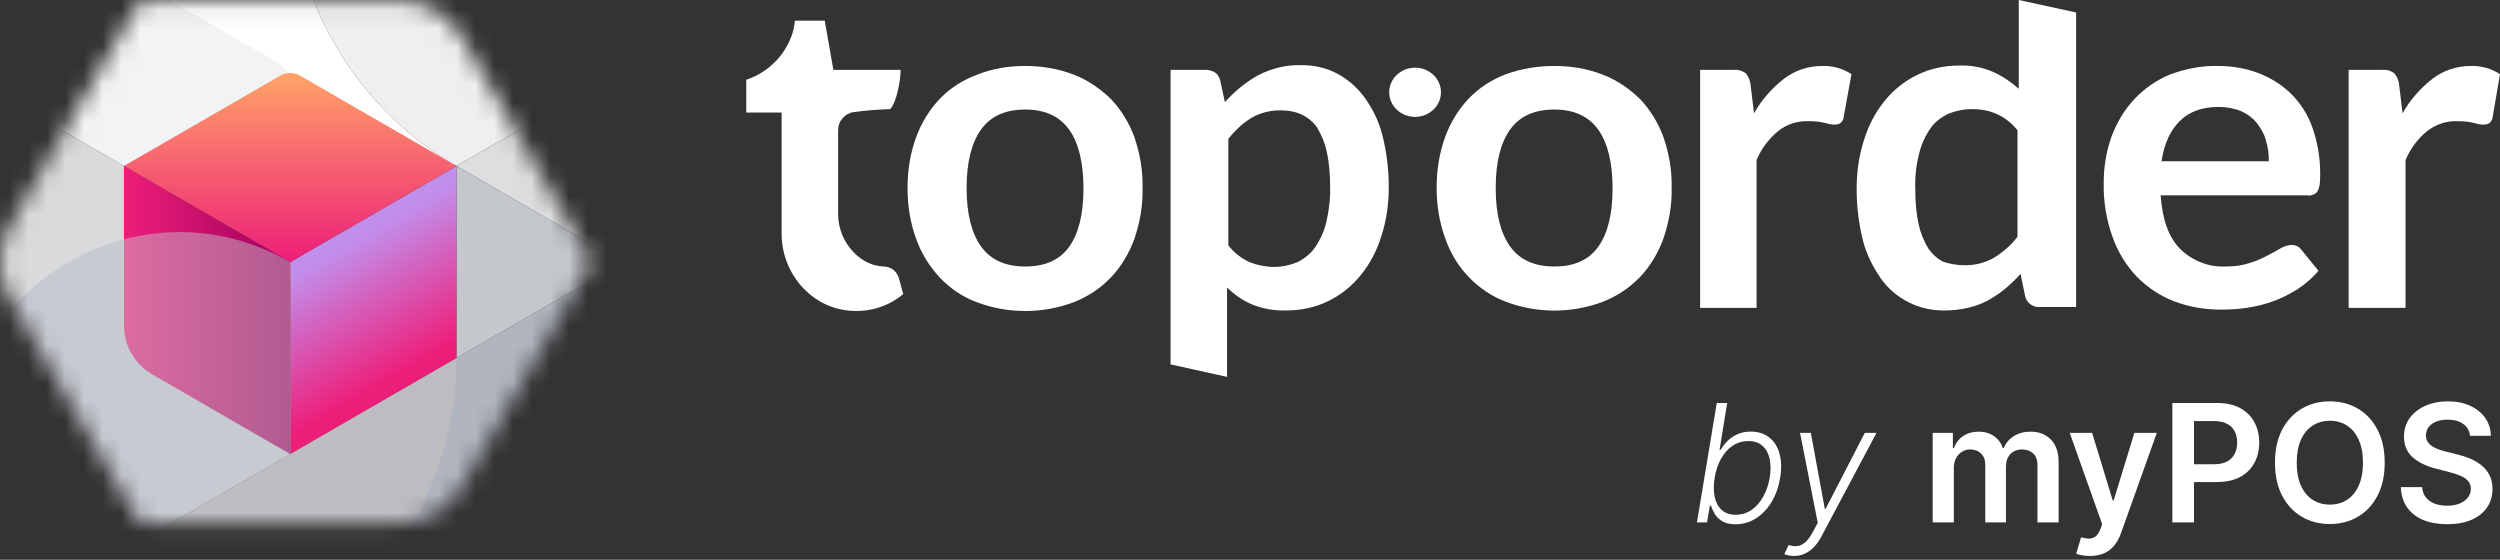 <svg xmlns="http://www.w3.org/2000/svg" width="134" height="30" viewBox="0 0 134 30" fill="none"><rect x="0" y="0" width="134" height="30" fill="#333333" stroke="none"/><g clip-path="url(#clip0_2101_716)"><path d="M54.954 3.536C55.832 3.536 56.711 3.675 57.543 3.999C58.282 4.276 58.953 4.738 59.53 5.293C60.085 5.871 60.524 6.587 60.802 7.35C61.102 8.228 61.264 9.153 61.241 10.077C61.264 11.002 61.102 11.926 60.802 12.805C60.524 13.567 60.108 14.284 59.53 14.885C58.976 15.463 58.306 15.902 57.543 16.202C55.879 16.826 54.03 16.826 52.365 16.202C51.603 15.925 50.932 15.463 50.378 14.885C49.823 14.284 49.384 13.59 49.106 12.805C48.783 11.926 48.644 11.002 48.644 10.077C48.644 9.153 48.783 8.228 49.106 7.35C49.384 6.587 49.823 5.871 50.378 5.293C50.932 4.715 51.626 4.276 52.389 3.999C53.197 3.675 54.053 3.536 54.954 3.536ZM54.954 14.284C56.017 14.284 56.803 13.937 57.312 13.22C57.82 12.504 58.074 11.464 58.074 10.1C58.074 8.737 57.82 7.673 57.312 6.957C56.803 6.24 56.017 5.871 54.954 5.871C53.868 5.871 53.082 6.24 52.574 6.957C52.065 7.673 51.811 8.714 51.811 10.077C51.811 11.441 52.065 12.481 52.574 13.197C53.082 13.914 53.868 14.284 54.954 14.284Z" fill="white"></path><path d="M83.314 3.536C84.192 3.536 85.07 3.675 85.902 3.999C86.642 4.276 87.312 4.738 87.89 5.293C88.445 5.871 88.884 6.587 89.161 7.35C89.462 8.228 89.623 9.13 89.6 10.054C89.623 10.979 89.462 11.903 89.161 12.781C88.884 13.544 88.468 14.261 87.89 14.862C87.335 15.439 86.665 15.879 85.902 16.179C84.238 16.803 82.389 16.803 80.725 16.179C79.985 15.902 79.292 15.439 78.737 14.862C78.159 14.261 77.743 13.567 77.466 12.781C77.142 11.903 77.004 10.979 77.004 10.054C77.004 9.13 77.142 8.205 77.466 7.327C77.743 6.564 78.182 5.848 78.737 5.27C79.292 4.692 79.985 4.253 80.725 3.975C81.557 3.675 82.435 3.536 83.314 3.536ZM83.314 14.284C84.377 14.284 85.162 13.937 85.671 13.22C86.18 12.504 86.434 11.464 86.434 10.1C86.434 8.737 86.18 7.673 85.671 6.957C85.162 6.24 84.377 5.871 83.314 5.871C82.227 5.871 81.441 6.24 80.933 6.957C80.424 7.673 80.17 8.714 80.17 10.077C80.17 11.441 80.424 12.481 80.933 13.197C81.441 13.914 82.227 14.284 83.314 14.284Z" fill="white"></path><path d="M62.743 19.53V3.744H64.615C64.8 3.744 64.962 3.79 65.124 3.883C65.263 3.975 65.355 4.137 65.401 4.299L65.655 5.478C66.164 4.9 66.765 4.415 67.412 4.045C68.129 3.675 68.937 3.467 69.746 3.49C70.417 3.49 71.064 3.629 71.642 3.929C72.219 4.23 72.728 4.669 73.121 5.2C73.56 5.801 73.907 6.495 74.092 7.234C74.323 8.136 74.438 9.083 74.438 10.008C74.438 10.909 74.323 11.787 74.045 12.643C73.814 13.405 73.444 14.122 72.936 14.746C72.474 15.324 71.873 15.809 71.203 16.133C70.509 16.48 69.723 16.641 68.937 16.641C68.313 16.664 67.689 16.549 67.112 16.318C66.603 16.11 66.164 15.786 65.771 15.416V20.201L62.743 19.53ZM68.706 5.917C68.152 5.894 67.574 6.032 67.088 6.31C66.603 6.61 66.187 7.003 65.84 7.442V13.151C66.141 13.544 66.534 13.845 66.973 14.053C67.389 14.214 67.851 14.307 68.29 14.307C68.729 14.307 69.145 14.214 69.538 14.053C69.908 13.868 70.232 13.614 70.486 13.267C70.763 12.851 70.971 12.412 71.087 11.926C71.226 11.302 71.318 10.655 71.295 10.008C71.295 9.384 71.249 8.737 71.11 8.113C71.018 7.673 70.833 7.234 70.602 6.841C70.394 6.541 70.116 6.31 69.793 6.148C69.446 5.986 69.076 5.917 68.706 5.917Z" fill="white"></path><path d="M91.126 16.456V3.744H92.928C93.16 3.721 93.391 3.79 93.576 3.929C93.714 4.091 93.807 4.299 93.83 4.53L94.015 6.079C94.408 5.362 94.963 4.738 95.61 4.23C96.211 3.767 96.927 3.536 97.667 3.536C98.221 3.513 98.776 3.675 99.238 3.975L98.822 6.264C98.822 6.379 98.753 6.495 98.66 6.587C98.568 6.656 98.453 6.68 98.314 6.68C98.152 6.68 97.967 6.633 97.805 6.587C97.528 6.518 97.228 6.495 96.95 6.495C96.349 6.472 95.771 6.656 95.309 7.026C94.801 7.442 94.408 7.974 94.153 8.575V16.503H91.126V16.456Z" fill="white"></path><path d="M109.339 16.456C108.969 16.48 108.645 16.248 108.553 15.902L108.299 14.677C108.044 14.977 107.767 15.231 107.466 15.486C107.189 15.717 106.866 15.925 106.542 16.11C106.195 16.295 105.849 16.41 105.479 16.503C105.063 16.595 104.647 16.641 104.231 16.641C102.89 16.664 101.619 16.04 100.833 14.954C100.394 14.33 100.047 13.637 99.862 12.92C99.631 12.019 99.516 11.071 99.516 10.146C99.516 9.245 99.631 8.367 99.909 7.512C100.14 6.749 100.509 6.032 101.018 5.408C101.48 4.831 102.081 4.345 102.751 4.022C103.445 3.675 104.231 3.513 105.016 3.513C105.641 3.49 106.265 3.606 106.842 3.86C107.351 4.091 107.79 4.391 108.206 4.761V0L111.28 0.67V16.456H109.339ZM105.248 14.214C105.802 14.238 106.38 14.099 106.866 13.822C107.351 13.521 107.79 13.151 108.137 12.689V6.98C107.836 6.61 107.443 6.287 107.004 6.102C106.588 5.917 106.149 5.848 105.687 5.848C105.248 5.848 104.832 5.94 104.416 6.102C104.046 6.287 103.699 6.541 103.468 6.888C103.191 7.281 102.983 7.743 102.867 8.228C102.705 8.852 102.636 9.499 102.659 10.146C102.659 10.794 102.705 11.418 102.844 12.042C102.936 12.481 103.121 12.92 103.352 13.313C103.56 13.614 103.838 13.868 104.161 14.03C104.508 14.145 104.878 14.214 105.248 14.214Z" fill="white"></path><path d="M118.861 3.536C119.624 3.536 120.363 3.652 121.08 3.929C121.727 4.183 122.328 4.553 122.813 5.039C123.322 5.547 123.715 6.171 123.946 6.841C124.223 7.627 124.362 8.459 124.362 9.291C124.362 9.476 124.362 9.684 124.339 9.869C124.316 9.985 124.293 10.123 124.223 10.239C124.177 10.331 124.108 10.378 124.015 10.424C123.9 10.47 123.784 10.493 123.669 10.47H115.81C115.903 11.787 116.249 12.735 116.873 13.359C117.521 13.983 118.399 14.33 119.3 14.284C119.739 14.284 120.155 14.238 120.571 14.099C120.895 14.006 121.219 13.868 121.519 13.706C121.796 13.567 122.028 13.428 122.236 13.313C122.42 13.197 122.605 13.151 122.813 13.128C122.929 13.128 123.044 13.151 123.137 13.197C123.229 13.244 123.299 13.313 123.368 13.405L124.269 14.515C123.946 14.908 123.553 15.231 123.137 15.509C122.721 15.763 122.282 15.994 121.819 16.156C121.357 16.318 120.895 16.433 120.41 16.503C119.947 16.572 119.485 16.595 119.023 16.595C118.191 16.595 117.336 16.456 116.55 16.156C115.81 15.879 115.117 15.416 114.562 14.861C113.984 14.261 113.522 13.521 113.245 12.735C112.898 11.787 112.736 10.794 112.759 9.777C112.759 8.945 112.898 8.113 113.175 7.327C113.453 6.587 113.846 5.917 114.377 5.339C114.909 4.761 115.579 4.299 116.296 3.998C117.104 3.698 117.983 3.513 118.861 3.536ZM118.93 5.732C118.029 5.732 117.336 5.986 116.827 6.495C116.319 7.003 115.995 7.72 115.856 8.644H121.611C121.611 8.274 121.565 7.881 121.45 7.512C121.357 7.165 121.172 6.864 120.964 6.587C120.733 6.31 120.456 6.102 120.132 5.963C119.739 5.801 119.346 5.732 118.93 5.732Z" fill="white"></path><path d="M125.887 16.456V3.744H127.69C127.921 3.721 128.153 3.79 128.337 3.929C128.476 4.091 128.569 4.299 128.592 4.53L128.777 6.079C129.169 5.362 129.724 4.738 130.371 4.23C130.972 3.767 131.689 3.536 132.428 3.536C132.983 3.513 133.538 3.675 134 3.975L133.607 6.264C133.607 6.379 133.538 6.495 133.445 6.587C133.353 6.656 133.237 6.68 133.099 6.68C132.937 6.68 132.752 6.633 132.59 6.587C132.313 6.518 132.012 6.495 131.735 6.495C131.134 6.472 130.579 6.656 130.094 7.026C129.586 7.442 129.193 7.974 128.938 8.575V16.503H125.887V16.456Z" fill="white"></path><path d="M47.35 14.284C46.957 14.261 46.587 14.145 46.264 13.937C45.431 13.405 44.923 12.458 44.923 11.464V8.066V6.98C44.923 6.495 45.27 6.079 45.755 6.009C46.402 5.917 47.072 5.871 47.72 5.848C48.066 5.455 48.274 4.299 48.274 3.744H44.669L44.206 1.109H42.612C42.589 1.248 42.566 1.387 42.542 1.525V1.549C42.219 2.843 41.248 3.86 40 4.276V6.032H41.895V12.527C41.895 14.7 43.559 16.595 45.732 16.664C46.703 16.711 47.673 16.387 48.413 15.763L48.205 15C48.113 14.561 47.766 14.284 47.35 14.284Z" fill="white"></path><path d="M75.848 6.264C76.614 6.264 77.235 5.674 77.235 4.946C77.235 4.218 76.614 3.629 75.848 3.629C75.082 3.629 74.461 4.218 74.461 4.946C74.461 5.674 75.082 6.264 75.848 6.264Z" fill="white"></path><mask id="mask0_2101_716" style="mask-type:alpha" maskUnits="userSpaceOnUse" x="0" y="0" width="32" height="29"><path d="M0.523 15.993L7.269 27.684C7.398 27.907 7.637 28.045 7.895 28.046H21.384C22.778 28.045 24.065 27.298 24.757 26.088L31.503 14.397C31.632 14.175 31.632 13.9 31.503 13.677L24.757 1.994C24.062 0.787 22.776 0.045 21.384 0.046H7.895C7.637 0.045 7.397 0.183 7.269 0.407L0.523 12.095C-0.174 13.301 -0.174 14.787 0.523 15.993Z" fill="white"></path></mask><g mask="url(#mask0_2101_716)"><path d="M33.374 14.046L33.377 24.339L15.557 34.633V24.342L33.374 14.046Z" fill="#B0B5BF"></path><path d="M15.557 -6.544C15.555 -0.175 18.951 5.712 24.465 8.896L33.377 3.749L15.557 -6.544Z" fill="#EFEFEF"></path><path d="M33.374 14.046L24.465 8.896L33.377 3.749L33.374 14.046Z" fill="#DEDEE0"></path><path d="M24.465 19.192V8.896L33.374 14.046L24.465 19.192Z" fill="#C4C7CC"></path><path d="M15.557 24.342L24.465 19.192V8.896L15.557 14.046V24.342Z" fill="url(#paint0_linear_2101_716)"></path><path d="M6.645 29.486L24.465 19.199C24.466 25.568 21.07 31.453 15.557 34.636L6.645 29.486Z" fill="#BCBCC1"></path><path d="M3.219 0.58L24.465 8.896C18.951 5.712 15.555 -0.175 15.557 -6.544L3.219 0.58Z" fill="white"></path><path d="M6.645 19.192L15.557 24.342V14.046L6.645 8.896V19.192Z" fill="url(#paint1_linear_2101_716)"></path><path d="M-2.267 3.749L6.645 8.896V29.486L-2.267 24.339V3.749Z" fill="#D9DADB"></path><path d="M-2.257 24.339L6.655 29.486L15.567 24.343V14.056C7.634 9.47 -2.257 15.187 -2.257 24.339Z" fill="#C7CAD1"></path><path d="M-2.257 3.749L6.645 8.896L15.56 5.71V4.439C15.559 4.012 15.33 3.617 14.96 3.404L6.645 -1.398L-2.257 3.749Z" fill="#F2F3F4"></path><path d="M15.03 4.051L6.645 8.896L15.557 14.046L24.465 8.896L16.078 4.051C15.753 3.865 15.354 3.865 15.03 4.051Z" fill="url(#paint2_linear_2101_716)"></path><path opacity="0.55" d="M8.158 20.065L15.557 24.342V14.056L6.645 8.896V17.46C6.651 18.536 7.227 19.527 8.158 20.065Z" fill="url(#paint3_linear_2101_716)"></path></g><path d="M132.394 23.359C132.365 23.086 132.242 22.874 132.026 22.722C131.811 22.57 131.532 22.494 131.188 22.494C130.947 22.494 130.739 22.53 130.566 22.603C130.393 22.676 130.261 22.775 130.169 22.9C130.078 23.025 130.031 23.168 130.029 23.328C130.029 23.461 130.059 23.577 130.119 23.675C130.182 23.773 130.266 23.856 130.373 23.925C130.479 23.992 130.597 24.048 130.726 24.094C130.855 24.14 130.985 24.178 131.116 24.209L131.716 24.359C131.958 24.416 132.19 24.492 132.413 24.587C132.638 24.683 132.839 24.804 133.016 24.95C133.195 25.096 133.337 25.272 133.441 25.478C133.545 25.684 133.598 25.926 133.598 26.203C133.598 26.578 133.502 26.908 133.31 27.194C133.118 27.477 132.841 27.699 132.479 27.859C132.118 28.018 131.682 28.097 131.169 28.097C130.672 28.097 130.239 28.02 129.873 27.866C129.508 27.711 129.223 27.486 129.016 27.191C128.812 26.895 128.702 26.534 128.685 26.109H129.826C129.842 26.332 129.911 26.518 130.032 26.666C130.153 26.814 130.31 26.924 130.504 26.997C130.7 27.07 130.918 27.106 131.16 27.106C131.412 27.106 131.633 27.069 131.823 26.994C132.014 26.917 132.164 26.81 132.273 26.675C132.381 26.538 132.436 26.377 132.438 26.194C132.436 26.027 132.387 25.89 132.291 25.781C132.195 25.671 132.061 25.579 131.888 25.506C131.717 25.431 131.517 25.364 131.288 25.306L130.56 25.119C130.033 24.983 129.616 24.778 129.31 24.503C129.006 24.226 128.854 23.858 128.854 23.4C128.854 23.023 128.956 22.693 129.16 22.409C129.366 22.126 129.647 21.906 130.001 21.75C130.355 21.592 130.756 21.512 131.204 21.512C131.658 21.512 132.056 21.592 132.398 21.75C132.741 21.906 133.011 22.124 133.207 22.403C133.403 22.68 133.504 22.999 133.51 23.359H132.394Z" fill="white"></path><path d="M127.82 24.8C127.82 25.489 127.691 26.08 127.433 26.572C127.176 27.061 126.826 27.436 126.383 27.697C125.941 27.957 125.44 28.087 124.88 28.087C124.319 28.087 123.817 27.957 123.373 27.697C122.932 27.434 122.582 27.058 122.323 26.569C122.067 26.077 121.939 25.488 121.939 24.8C121.939 24.11 122.067 23.521 122.323 23.031C122.582 22.54 122.932 22.163 123.373 21.903C123.817 21.643 124.319 21.512 124.88 21.512C125.44 21.512 125.941 21.643 126.383 21.903C126.826 22.163 127.176 22.54 127.433 23.031C127.691 23.521 127.82 24.11 127.82 24.8ZM126.655 24.8C126.655 24.314 126.579 23.905 126.426 23.572C126.276 23.236 126.068 22.983 125.801 22.812C125.535 22.64 125.228 22.553 124.88 22.553C124.532 22.553 124.224 22.64 123.958 22.812C123.691 22.983 123.482 23.236 123.33 23.572C123.18 23.905 123.105 24.314 123.105 24.8C123.105 25.285 123.18 25.696 123.33 26.031C123.482 26.364 123.691 26.618 123.958 26.791C124.224 26.961 124.532 27.047 124.88 27.047C125.228 27.047 125.535 26.961 125.801 26.791C126.068 26.618 126.276 26.364 126.426 26.031C126.579 25.696 126.655 25.285 126.655 24.8Z" fill="white"></path><path d="M116.438 28V21.6H118.838C119.33 21.6 119.742 21.692 120.076 21.875C120.411 22.058 120.664 22.31 120.835 22.631C121.008 22.95 121.094 23.312 121.094 23.719C121.094 24.129 121.008 24.494 120.835 24.812C120.662 25.131 120.407 25.382 120.069 25.566C119.732 25.747 119.316 25.837 118.823 25.837H117.232V24.884H118.666C118.954 24.884 119.189 24.834 119.373 24.734C119.556 24.634 119.691 24.497 119.779 24.322C119.868 24.147 119.913 23.946 119.913 23.719C119.913 23.492 119.868 23.292 119.779 23.119C119.691 22.946 119.555 22.811 119.369 22.716C119.186 22.618 118.95 22.569 118.66 22.569H117.598V28H116.438Z" fill="white"></path><path d="M112.021 29.8C111.867 29.8 111.724 29.788 111.593 29.762C111.464 29.739 111.361 29.712 111.284 29.681L111.546 28.8C111.711 28.848 111.858 28.871 111.987 28.869C112.116 28.867 112.229 28.826 112.327 28.747C112.427 28.67 112.512 28.541 112.581 28.359L112.677 28.1L110.937 23.2H112.137L113.243 26.825H113.293L114.402 23.2H115.606L113.684 28.581C113.594 28.835 113.475 29.053 113.327 29.234C113.179 29.418 112.998 29.557 112.784 29.653C112.571 29.751 112.317 29.8 112.021 29.8Z" fill="white"></path><path d="M103.592 28V23.2H104.674V24.016H104.73C104.83 23.741 104.995 23.526 105.227 23.372C105.458 23.216 105.734 23.137 106.055 23.137C106.38 23.137 106.654 23.217 106.877 23.375C107.102 23.531 107.26 23.745 107.352 24.016H107.402C107.508 23.749 107.687 23.536 107.939 23.378C108.193 23.218 108.494 23.137 108.842 23.137C109.284 23.137 109.644 23.277 109.924 23.556C110.203 23.835 110.342 24.243 110.342 24.778V28H109.208V24.953C109.208 24.655 109.129 24.438 108.97 24.3C108.812 24.16 108.618 24.091 108.389 24.091C108.116 24.091 107.903 24.176 107.749 24.347C107.596 24.516 107.52 24.735 107.52 25.006V28H106.411V24.906C106.411 24.658 106.336 24.46 106.186 24.312C106.038 24.165 105.844 24.091 105.605 24.091C105.442 24.091 105.294 24.132 105.161 24.216C105.028 24.297 104.921 24.413 104.842 24.562C104.763 24.71 104.724 24.883 104.724 25.081V28H103.592Z" fill="white"></path><path d="M96.16 29.8C96.05 29.8 95.948 29.79 95.854 29.769C95.762 29.748 95.69 29.725 95.638 29.7L95.873 29.209C96.048 29.27 96.208 29.288 96.354 29.266C96.502 29.245 96.642 29.174 96.776 29.053C96.909 28.932 97.04 28.752 97.169 28.512L97.432 28.025L96.482 23.2H97.06L97.81 27.275H97.851L99.954 23.2H100.582L97.629 28.753C97.502 28.993 97.361 29.189 97.207 29.344C97.055 29.498 96.89 29.613 96.713 29.688C96.538 29.762 96.354 29.8 96.16 29.8Z" fill="white"></path><path d="M90.957 28L92.019 21.6H92.579L92.166 24.116H92.216C92.302 23.972 92.415 23.824 92.557 23.672C92.701 23.52 92.878 23.393 93.088 23.291C93.299 23.186 93.551 23.134 93.844 23.134C94.238 23.134 94.566 23.238 94.829 23.447C95.094 23.653 95.278 23.943 95.382 24.316C95.486 24.686 95.498 25.119 95.416 25.613C95.333 26.108 95.178 26.543 94.951 26.916C94.724 27.288 94.445 27.579 94.113 27.788C93.782 27.996 93.421 28.1 93.029 28.1C92.737 28.1 92.502 28.048 92.323 27.944C92.146 27.84 92.01 27.711 91.916 27.559C91.825 27.405 91.758 27.255 91.716 27.109H91.648L91.498 28H90.957ZM91.907 25.603C91.844 25.991 91.844 26.334 91.907 26.634C91.972 26.932 92.098 27.167 92.285 27.337C92.475 27.506 92.725 27.591 93.035 27.591C93.354 27.591 93.638 27.503 93.888 27.328C94.14 27.151 94.349 26.913 94.513 26.613C94.68 26.312 94.794 25.976 94.857 25.603C94.917 25.234 94.916 24.902 94.854 24.606C94.791 24.31 94.665 24.076 94.476 23.903C94.286 23.728 94.031 23.641 93.71 23.641C93.398 23.641 93.116 23.725 92.866 23.894C92.618 24.06 92.412 24.292 92.248 24.587C92.083 24.881 91.969 25.22 91.907 25.603Z" fill="white"></path></g><defs><linearGradient id="paint0_linear_2101_716" x1="20.753" y1="20.483" x2="17.034" y2="14.046" gradientUnits="userSpaceOnUse"><stop stop-color="#ED1E79"></stop><stop offset="1" stop-color="#C28EEB"></stop></linearGradient><linearGradient id="paint1_linear_2101_716" x1="6.645" y1="16.621" x2="15.557" y2="16.621" gradientUnits="userSpaceOnUse"><stop stop-color="#ED1E79"></stop><stop offset="1" stop-color="#9E005D"></stop></linearGradient><linearGradient id="paint2_linear_2101_716" x1="15.554" y1="14.046" x2="15.554" y2="3.911" gradientUnits="userSpaceOnUse"><stop stop-color="#ED1E79"></stop><stop offset="1" stop-color="#FFA367"></stop></linearGradient><linearGradient id="paint3_linear_2101_716" x1="6.645" y1="16.621" x2="15.557" y2="16.621" gradientUnits="userSpaceOnUse"><stop stop-color="#ED1E79"></stop><stop offset="1" stop-color="#9E005D"></stop></linearGradient><clipPath id="clip0_2101_716"><rect width="134" height="30" fill="white"></rect></clipPath></defs></svg>